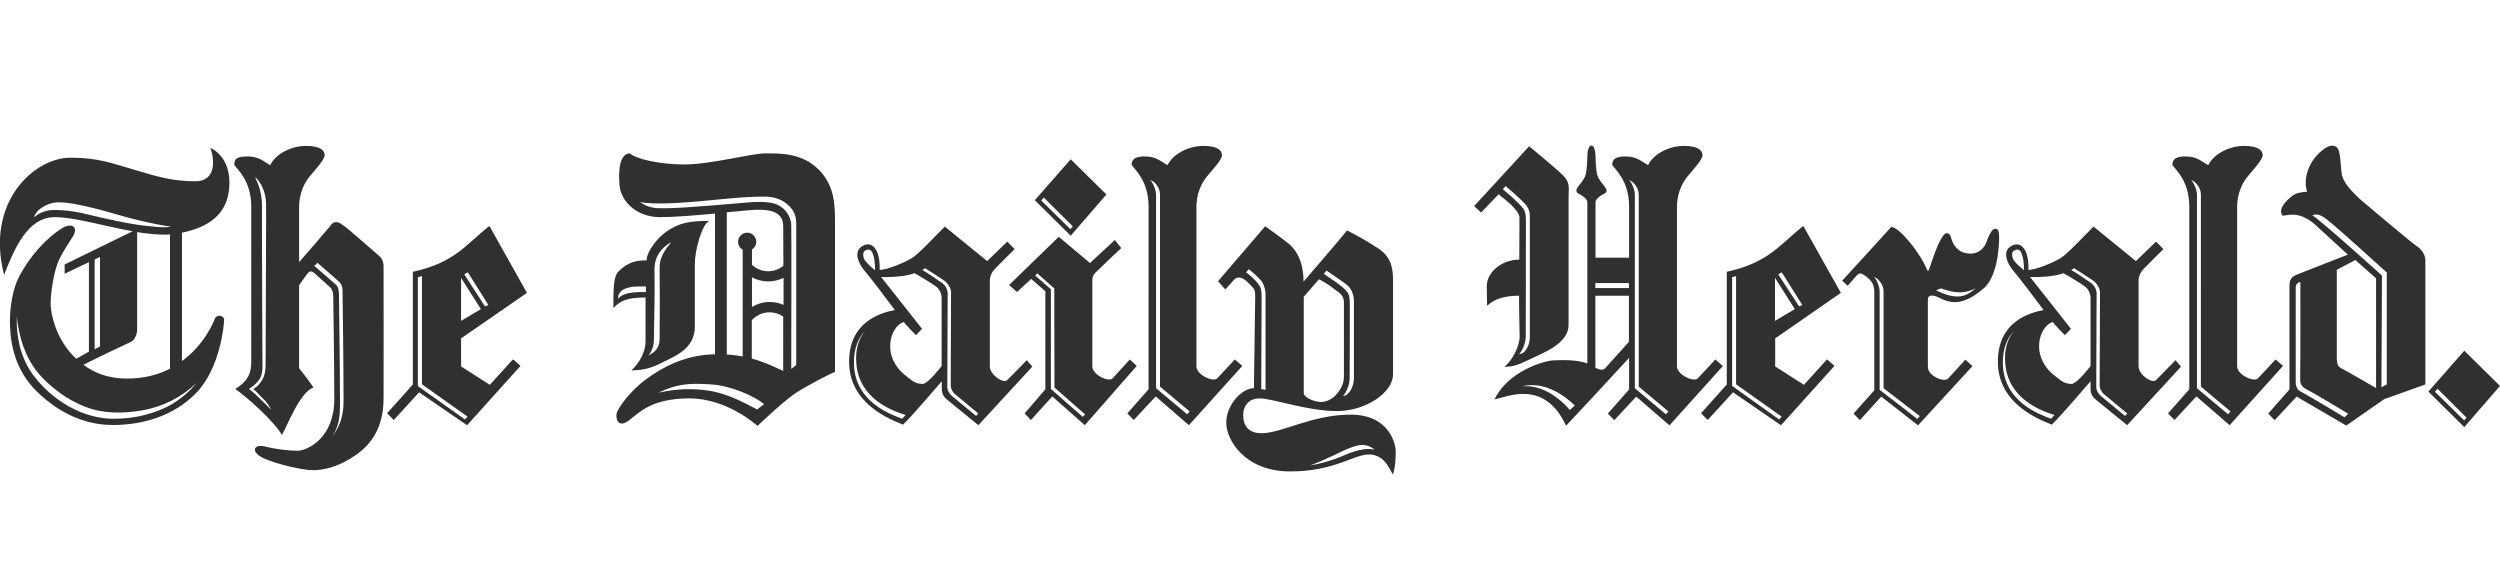 <?xml version="1.0" encoding="utf-8"?>
<!-- Generator: Adobe Illustrator 21.0.1, SVG Export Plug-In . SVG Version: 6.00 Build 0)  -->
<svg version="1.1" id="Layer_1" xmlns="http://www.w3.org/2000/svg" xmlns:xlink="http://www.w3.org/1999/xlink" x="0px" y="0px"
	 viewBox="0 0 140 32" style="enable-background:new 0 0 140 32;" xml:space="preserve">
<style type="text/css">
	.Drop_x0020_Shadow{fill:none;}
	.Round_x0020_Corners_x0020_2_x0020_pt{fill:#FFFFFF;stroke:#231F20;stroke-miterlimit:10;}
	.Live_x0020_Reflect_x0020_X{fill:none;}
	.Bevel_x0020_Soft{fill:url(#SVGID_1_);}
	.Dusk{fill:#FFFFFF;}
	.Foliage_GS{fill:#FFDD00;}
	.Pompadour_GS{fill-rule:evenodd;clip-rule:evenodd;fill:#44ADE2;}
	.st0{fill:#303030;}
	.st1{fill:#A1A1A1;}
	.st2{fill:#3E5593;}
	.st3{fill:#8E0000;}
	.st4{fill:#0071BB;}
	.st5{fill:#8BBBDD;}
	.st6{fill:#1060AC;}
</style>
<linearGradient id="SVGID_1_" gradientUnits="userSpaceOnUse" x1="-296" y1="80" x2="-295.293" y2="80.707">
	<stop  offset="0" style="stop-color:#DEDFE3"/>
	<stop  offset="0.178" style="stop-color:#DADBDF"/>
	<stop  offset="0.361" style="stop-color:#CECFD3"/>
	<stop  offset="0.546" style="stop-color:#B9BCBF"/>
	<stop  offset="0.732" style="stop-color:#9CA0A2"/>
	<stop  offset="0.918" style="stop-color:#787D7E"/>
	<stop  offset="1" style="stop-color:#656B6C"/>
</linearGradient>
<g>
	<path class="st0" d="M59.96,13.2l-2.01-1.99l2.01-2.29l2,1.97L59.96,13.2z M60.08,12.68l-1.63-1.62l-0.14,0.17l1.63,1.6
		L60.08,12.68z M138,23.92l-2.01-1.99l2.01-2.29l2,1.97L138,23.92z M138.13,23.39l-1.63-1.62l-0.14,0.17l1.63,1.6L138.13,23.39z
		 M12.81,10.74c0.17-1.18-0.25-2.09-1.03-2.46c0.19,0.49,0.42,1.87-0.84,1.87c-1.26,0-2.11-0.25-3.34-0.62
		C6.36,9.18,5.57,8.83,3.95,8.83c-2.04,0-4.78,2.49-3.72,6.56c0.56-1.41,1.29-3.23,2.84-3.23c1.13,0,2.77,0.51,4.36,0.79l-3.81,1.86
		v0.52l1.36-0.65v5.01l-0.71,0.4c-1.13-1.04-1.4-2.47-1.43-2.95c-0.04-0.54,0.17-1.99,0.47-2.6c0.26-0.54,0.62-1.04,0.79-1.33
		c0.3-0.5-0.1-0.74-0.57-0.46c-0.97,0.58-1.9,1.66-2.47,2.76c-0.31,0.6-0.54,1.64-0.5,2.74c0.04,1.18,0.37,2.58,1.52,3.69
		c1.23,1.19,2.67,1.86,4.23,1.86c1.55,0,3.37-0.43,4.7-1.82c1.33-1.39,1.54-3.81,1.54-4.07c0-0.26-0.42-0.32-0.52-0.06
		c-0.06,0.16-0.57,1.45-1.84,2.37v-7.19C11.72,12.72,12.63,11.99,12.81,10.74 M5.82,12.22c-0.97-0.21-1.66-0.46-2.79-0.46
		c-0.39,0-0.78,0.11-1.12,0.41c0.08-0.41,0.74-0.84,1.36-0.84c0.54,0,1.21,0.13,2.16,0.37c0.93,0.24,1.33,0.39,2.15,0.59
		c0.81,0.2,1.55,0.35,2,0.4c-0.32,0.06-0.56,0.05-1.38-0.04C7.65,12.6,6.8,12.44,5.82,12.22 M5.3,14.53l0.3-0.14v5.01l-0.3,0.16
		V14.53z M7.32,19.15c0.23-0.1,0.36-0.45,0.36-0.68v-5.47c0.52,0.08,1.03,0.14,1.52,0.14c0.11,0,0.22,0,0.32-0.01v7.52
		c-0.65,0.33-1.44,0.55-2.41,0.55c-1.08,0-1.84-0.33-2.44-0.77C5.27,20.12,7.13,19.23,7.32,19.15 M10.99,21.46L10.99,21.46
		c-0.36,0.45-0.8,0.82-1.29,1.13c-0.5,0.3-1.04,0.51-1.61,0.65c-0.56,0.15-1.15,0.21-1.73,0.21c-0.59,0-1.18-0.12-1.73-0.33
		c-1.11-0.42-2.05-1.17-2.76-2.1C1.52,20.54,1.27,20,1.12,19.44c-0.14-0.56-0.2-1.14-0.18-1.71c0.12,1.13,0.46,2.25,1.16,3.11
		c0.34,0.43,0.77,0.8,1.21,1.13c0.44,0.33,0.93,0.6,1.44,0.8c1.03,0.41,2.17,0.4,3.27,0.2C9.12,22.77,10.16,22.25,10.99,21.46
		 M21.48,14.93c0-0.34-0.14-0.51-0.26-0.61c-0.12-0.1-1.83-1.61-1.97-1.68c-0.14-0.07-0.2-0.2-0.44-0.2c-0.16,0-0.24,0.11-0.32,0.22
		c-0.07,0.09-1.23,1.45-1.74,2.02v-3.11c0-0.61,0.22-1.23,0.56-1.65c0.34-0.42,0.87-0.97,0.87-1.23c0-0.26-0.23-0.52-1.05-0.52
		c-0.82,0-1.7,0.45-2,1.08c-0.4-0.23-0.63-0.49-1.28-0.49c-0.65,0-0.73,0.19-0.73,0.47c0.13,0.23,0.95,0.86,0.95,2.33v8.68
		c0,0.55-0.1,1.07-0.9,1.54c0.58,0.39,2.15,1.77,2.62,2.58c0.27-0.47,1.03-2.44,1.76-2.65c-0.15-0.28-0.8-1.09-0.8-1.09v-4.65
		c0.17-0.24,0.45-0.64,0.53-0.72c0.11-0.11,0.26-0.01,0.32,0.04c0.06,0.05,0.8,0.72,0.9,0.81c0.1,0.09,0.16,0.3,0.16,0.46
		c0,0,0.06,3.66,0.06,5.81c0,2.14-1.49,2.87-2.07,2.87c-0.57,0-1.35-0.11-1.82-0.24c-0.47-0.12-0.79,0.14-0.34,0.5
		c0.45,0.36,2.34,0.83,3.02,0.83s1.4-0.21,2.14-0.67c0.75-0.46,1.83-1.31,1.83-3.35C21.49,22.3,21.48,15.26,21.48,14.93
		 M15.19,22.95c-0.2-0.19-0.4-0.39-0.59-0.58c-0.2-0.19-0.39-0.39-0.61-0.55l-0.05-0.04l0.06-0.04l0,0c0.21-0.14,0.4-0.3,0.53-0.5
		c0.13-0.2,0.17-0.45,0.17-0.7l-0.01-1.52l-0.01-3.05l-0.01-3.05l0-1.52c-0.02-0.5-0.14-0.99-0.37-1.43l0.03-0.02
		c0.38,0.38,0.55,0.92,0.57,1.44c0.01,0.52,0,1.02,0,1.53l-0.01,3.05l-0.01,3.05c0,0.51,0,1.02-0.01,1.53
		c-0.01,0.26-0.06,0.54-0.21,0.76c-0.13,0.21-0.27,0.36-0.48,0.48c0.21,0.16,0.33,0.32,0.51,0.5
		C14.92,22.48,15.05,22.69,15.19,22.95L15.19,22.95z M17.78,14.72c0.06,0.05,1.12,0.97,1.21,1.06c0.1,0.09,0.19,0.27,0.19,0.43
		c0,0,0.06,4.12,0.06,6.26c0,1.28-0.54,1.95-1.11,2.47c0.58-0.52,0.91-0.99,0.91-2.27c0-2.14-0.06-6.26-0.06-6.26
		c0-0.16-0.06-0.37-0.16-0.46c-0.1-0.09-1.15-1.01-1.22-1.06L17.78,14.72z M29.51,16.4l-2.1-3.74c0,0-0.01,0-0.01,0.01l0-0.01
		c-1.26,0.98-1.91,2.05-4.28,2.56v6.31l-1.44,1.61l0.36,0.37l0.01-0.01l0.01,0.01l1.41-1.54l2.68,1.84l0,0l0.01,0l2.99-3.32
		l-0.41-0.36l-0.01,0.01l-0.01-0.01l-1.29,1.42l-1.61-1.03v-1.57L29.51,16.4z M26.93,17.31l-1.11,0.66v-2.41L26.93,17.31z
		 M23.41,15.52l0.22-0.06v6.06l2.55,1.81l-0.14,0.16l-2.64-1.87V15.52z M27.16,17.16L26,15.36l0.2-0.11l1.15,1.83L27.16,17.16z
		 M103.09,16.4l-2.1-3.74c0,0,0,0-0.01,0.01l0-0.01c-1.26,0.98-1.91,2.05-4.28,2.56v6.31l-1.44,1.61l0.36,0.37l0.01-0.01l0.01,0.01
		l1.41-1.54l2.68,1.84l0,0l0.01,0l2.99-3.32l-0.41-0.36l0,0.01l-0.01-0.01l-1.29,1.42l-1.61-1.03v-1.57L103.09,16.4z M100.51,17.31
		l-1.11,0.66v-2.41L100.51,17.31z M97,15.52l0.22-0.06v6.06l2.55,1.81l-0.14,0.16L97,21.61V15.52z M100.75,17.16l-1.17-1.8l0.2-0.11
		l1.15,1.83L100.75,17.16z M75.64,23.22c-2.19,0-3.83,1.04-5.01,1.04s-1.02-1.13-0.98-1.29c0.04-0.16,0.2-0.66,0.9-0.66
		s2.67,0.71,4.31,0.71c1.64,0,3.15-1.04,3.15-2.06v-5.23c0-0.51-0.02-1.29-0.8-1.8c-0.78-0.51-1.19-0.72-1.78-1.03
		c0.02,0.03-2.43,2.87-2.43,2.87c0-1-0.33-1.74-0.89-2.17c-0.56-0.44-1.26-0.93-1.26-0.93l-2.64,3.08l0.41,0.46l0.51-0.57
		c0.22-0.2,0.48-0.06,0.66,0.09c0.18,0.16,0.36,0.36,0.4,0.41c0.11,0.13,0.1,0.35,0.1,0.59c0,0.2-0.07,5.01-0.07,5.01
		c-0.69,0-1.55,0.95-1.55,1.93c0,0.98,1.06,2.73,3.57,2.73s3.55-0.95,4.43-0.95c0.89,0,1.2,0.93,1.33,1.13
		c0.16-0.49,0.16-1,0.16-1.33S77.84,23.22,75.64,23.22 M74.29,15.15c0.24,0.19,1.03,0.68,1.22,0.88c0.18,0.18,0.31,0.5,0.31,0.83
		c0,1.16,0,2.92,0,4.34c0,0.41-0.26,0.97-0.61,0.97c0.14-0.13,0.37-0.57,0.37-0.98c0.01-1.32,0.01-3.1,0.01-4.1
		c0-0.3-0.01-0.55-0.13-0.72c-0.27-0.38-1.17-0.91-1.33-1.04L74.29,15.15z M73.02,16.61l0.84-0.97c0.42,0.2,0.81,0.51,0.96,0.62
		c0.18,0.14,0.44,0.28,0.44,0.67v4.15c0,0.37-0.15,0.68-0.38,0.96c-0.23,0.28-0.55,0.47-0.92,0.47c-0.37,0-0.95-0.26-0.95-0.5V16.61
		z M69.78,15.25l0.15-0.18c0.24,0.19,0.44,0.37,0.63,0.57c0.17,0.18,0.31,0.5,0.31,0.83c0,1.44,0,3.92,0,5.36l-0.24-0.04
		c0-1.31,0.02-3.78,0.02-5.09c0-0.3-0.01-0.55-0.13-0.72C70.25,15.59,69.94,15.38,69.78,15.25 M75.85,25.28
		c-0.37,0.11-0.78,0.32-1.14,0.44c-0.46,0.15-0.89,0.28-1.35,0.34c0.44-0.15,0.86-0.34,1.28-0.54c0.48-0.22,0.96-0.49,1.48-0.59
		c0.26-0.05,0.61,0.03,0.85,0.25C76.58,25.09,76.2,25.18,75.85,25.28 M111.9,12.91c-0.06-0.12-0.21-0.12-0.27-0.07
		c-0.17,0.13-0.32,0.51-0.39,0.72c-0.1,0.28-0.4,0.67-0.94,0.64c-0.64-0.03-0.91-0.44-1.04-0.88c-0.03-0.11-0.07-0.26-0.24-0.26
		c-0.3,0-0.68,1.09-1,2.05c-0.02,0.06-0.08,0.07-0.1,0.01c-0.35-0.9-1.55-2.41-2.01-2.41c0,0.01-2.75,3.01-2.75,3.01l0.31,0.28
		l0.54-0.61c0.12-0.1,0.22-0.11,0.4,0.03c0.18,0.14,0.55,0.34,0.55,0.9v5.54l-1.16,1.3l0.35,0.37l1.2-1.32l2.06,1.61l3.05-3.32
		l-0.4-0.36c0,0-0.96,1.06-0.97,1.06c-0.18,0.19-0.83-0.03-1.05-0.39c-0.05-0.08-0.08-0.2-0.08-0.28v-3.54
		c0.01-0.23-0.06-0.44,0.25-0.44c0.31,0,0.64,0.37,1.27,0.37c0.63,0,1.24-0.45,1.65-0.81c0.37-0.33,0.62-1.03,0.73-1.7
		C111.97,13.67,111.98,13.09,111.9,12.91 M108.42,16.26c0.14-0.06,0.27-0.11,0.27-0.11s0.19,0.06,0.28,0.09
		c0.46,0.14,0.66,0.14,0.94,0.12c0.25-0.02,0.49-0.09,0.71-0.22C110.04,16.72,109.43,16.75,108.42,16.26 M105.48,16.31v5.43
		l2.03,1.56l-0.14,0.16l-2.11-1.63v-5.52c0-0.27-0.19-0.72-0.33-0.8C105.12,15.54,105.48,15.89,105.48,16.31 M127.85,20.49
		l-2.99,3.32L123,22.2l-1.23,1.32l-0.36-0.37l1.19-1.35V11.56c0-1.47-0.82-2.1-0.95-2.33c0.02-0.23,0.08-0.47,0.73-0.47
		c0.65,0,0.87,0.26,1.28,0.49c0.31-0.63,1.18-1.08,2-1.08c0.82,0,1.05,0.26,1.05,0.52c0,0.26-0.53,0.81-0.87,1.23
		c-0.34,0.42-0.56,1.03-0.56,1.65v8.95c0,0.46,0.93,0.9,1.16,0.67c0.01,0,0.99-1.06,0.99-1.06L127.85,20.49z M122.7,10.09
		c0.13,0.08,0.33,0.54,0.33,0.8v10.85l1.74,1.46l0.14-0.16l-1.66-1.39V10.89C123.25,10.46,122.88,10.11,122.7,10.09 M69.57,20.49
		l-2.99,3.32l-1.86-1.61l-1.23,1.32l-0.36-0.37l1.19-1.35V11.56c0-1.47-0.82-2.1-0.95-2.33c0.02-0.23,0.08-0.47,0.73-0.47
		c0.65,0,0.87,0.26,1.28,0.49c0.31-0.63,1.18-1.08,2-1.08s1.05,0.26,1.05,0.52c0,0.26-0.53,0.81-0.87,1.23
		c-0.34,0.42-0.56,1.03-0.56,1.65v8.95c0,0.46,0.93,0.9,1.16,0.67c0.01,0,0.99-1.06,0.99-1.06L69.57,20.49z M64.41,10.09
		c0.13,0.08,0.33,0.54,0.33,0.8v10.85l1.74,1.46l0.14-0.16l-1.66-1.39V10.89C64.96,10.46,64.6,10.11,64.41,10.09 M63.66,20.49
		l-2.91,3.32l-1.82-1.61l-1.2,1.32l-0.35-0.37l1.16-1.35v-5.49l-0.79-0.69l-0.8,0.73l-0.44-0.39l2.78-2.7l1.75,1.47l1.39-1.29
		l0.36,0.45c0,0-1.15,1.08-1.29,1.23c-0.15,0.15-0.32,0.24-0.33,0.57v4.83c0,0.46,0.9,0.9,1.13,0.67c0.01,0,0.97-1.06,0.97-1.06
		L63.66,20.49z M59.05,21.7l-0.01-5.55l-0.95-0.84l-0.12,0.12l0.88,0.77v5.58l1.78,1.56l0.14-0.13L59.05,21.7z M121.83,20.17
		c0,0-1.08,1.11-1.09,1.11c-0.22,0.23-0.98-0.3-0.98-0.76v-4.83c0.01-0.32,0.21-0.57,0.36-0.71c0.14-0.15,1.03-1.03,1.03-1.03
		l-0.41-0.42l-1.13,1.09l-2.37-1.93c-0.68,0.67-1.17,1.23-1.71,1.67c-0.35,0.28-1.58,0.78-1.94,0.75c0.04-1.07-0.38-1.64-0.93-1.35
		c-0.61,0.31-0.2,1.06,0.06,1.37c0.38,0.45,1.16,1.48,1.72,2.23c-0.84,0.17-2.56,0.67-2.56,2.9c0,2.37,2.32,3.23,3.02,3.52
		c0.49-0.46,2.17-2.43,2.17-2.43l0,0.45c0,0.19,0.07,0.38,0.26,0.55l1.79,1.46l3.02-3.28L121.83,20.17z M113.34,15.13
		c-0.16-0.12-0.47-0.41-0.56-0.54c-0.12-0.17-0.15-0.48,0.01-0.56c0.19-0.1,0.29-0.05,0.37,0.06
		C113.31,14.33,113.36,14.9,113.34,15.13 M114.86,23.45c-0.63-0.24-2.65-0.93-2.7-3.08c-0.02-0.87,0.26-1.46,0.64-1.86
		c-0.35,0.42-0.59,1.03-0.5,1.9c0.18,1.9,1.92,2.57,2.75,2.83L114.86,23.45z M117.09,20.47c0,0-0.77,1.03-1.09,1.03
		c-0.46,0-0.66-0.26-1.01-0.52c-0.32-0.25-0.8-0.82-0.8-1.58c0-0.76,0.4-1.26,0.76-1.37c0.07,0.11,0.68,0.74,0.68,0.74
		s0.34-0.34,0.34-0.36c0-0.01-2.29-2.9-2.29-2.9c0.55,0.03,1.45-0.04,1.87-0.21c0.18,0.09,0.94,0.55,1.16,0.71
		c0.23,0.15,0.36,0.42,0.36,0.67V20.47z M119,23.29l-1.37-1.13c-0.17-0.16-0.24-0.33-0.24-0.5l0.02-5.21c0-0.23-0.12-0.47-0.32-0.61
		c-0.21-0.14-0.93-0.64-1.1-0.72l0.16-0.1c0,0,0.85,0.54,1.05,0.68c0.21,0.14,0.4,0.44,0.4,0.66l-0.02,5.21
		c0,0.17,0.07,0.35,0.24,0.5l1.31,1.09L119,23.29z M57.5,20.17c0,0-1.08,1.11-1.09,1.11c-0.22,0.23-0.98-0.3-0.98-0.76v-4.83
		c0.01-0.32,0.21-0.57,0.36-0.71c0.14-0.15,1.03-1.03,1.03-1.03l-0.41-0.42l-1.13,1.09l-2.37-1.93c-0.68,0.67-1.17,1.23-1.71,1.67
		c-0.35,0.28-1.58,0.78-1.94,0.75c0.04-1.07-0.38-1.64-0.93-1.35c-0.61,0.31-0.2,1.06,0.06,1.37c0.38,0.45,1.16,1.48,1.72,2.23
		c-0.84,0.17-2.56,0.67-2.56,2.9c0,2.37,2.32,3.23,3.02,3.52c0.49-0.46,2.17-2.43,2.17-2.43l0,0.45c0,0.19,0.07,0.38,0.26,0.55
		l1.79,1.46l3.02-3.28L57.5,20.17z M49,15.13c-0.16-0.12-0.47-0.41-0.56-0.54c-0.12-0.17-0.15-0.48,0.01-0.56
		c0.19-0.1,0.29-0.05,0.37,0.06C48.97,14.33,49.02,14.9,49,15.13 M50.52,23.45c-0.63-0.24-2.65-0.93-2.7-3.08
		c-0.02-0.87,0.26-1.46,0.64-1.86c-0.35,0.42-0.59,1.03-0.5,1.9c0.18,1.9,1.92,2.57,2.75,2.83L50.52,23.45z M52.75,20.47
		c0,0-0.77,1.03-1.09,1.03c-0.46,0-0.66-0.26-1.01-0.52c-0.32-0.25-0.8-0.82-0.8-1.58c0-0.76,0.4-1.26,0.76-1.37
		c0.07,0.11,0.68,0.74,0.68,0.74s0.34-0.34,0.34-0.36c0-0.01-2.29-2.9-2.29-2.9c0.55,0.03,1.45-0.04,1.87-0.21
		c0.18,0.09,0.94,0.55,1.16,0.71c0.23,0.15,0.36,0.42,0.36,0.67V20.47z M54.66,23.29l-1.37-1.13c-0.17-0.16-0.24-0.33-0.24-0.5
		l0.02-5.21c0-0.23-0.12-0.47-0.32-0.61c-0.21-0.14-0.93-0.64-1.1-0.72l0.16-0.1c0,0,0.85,0.54,1.05,0.68
		c0.2,0.14,0.4,0.44,0.4,0.66l-0.02,5.21c0,0.17,0.07,0.35,0.24,0.5l1.31,1.09L54.66,23.29z M135.32,13.77
		c-0.27-0.17-3.19-2.64-3.19-2.64c-0.42-0.42-0.94-0.91-1-1.43c-0.06-0.52-0.07-1.26-0.25-1.43c-0.18-0.18-0.51-0.2-1.07,0.36
		c-0.56,0.56-0.84,1.46-0.61,2.1c-0.43,0.06-0.66,0.03-1.1,0.47c-0.44,0.44-0.41,0.71-0.27,0.88c0.29-0.01,0.99-0.34,2,0.67
		l1.65,1.51c0,0-2.9,1.13-2.88,1.13c-0.37,0.14-0.39,0.4-0.39,0.64v5.78l-1.19,1.35l0.36,0.37l1.23-1.32l2.78,1.62l2.13-1.48
		l2.3-0.82v-7C135.8,14.25,135.6,13.94,135.32,13.77 M131.29,23.37c0,0-1.8-1.09-2.51-1.48c-0.14-0.08-0.22-0.29-0.22-0.45
		c0-1.65,0-3.6,0-5.26c0-0.13-0.01-0.32,0.26-0.39c0,0.18,0.01,4-0.01,5.48c0,0.3,0.16,0.42,0.31,0.51
		c0.61,0.31,2.38,1.39,2.38,1.39L131.29,23.37z M133.06,21.73c0,0-1.78-1.03-1.99-1.13c-0.21-0.1-0.21-0.45-0.21-0.58v-4.91
		l1.04-0.55l1.16,1.03V21.73z M133.66,21.53l-0.3,0.16l0.03-6.26c0,0-3.51-3.17-3.9-3.37c0.27-0.14,0.56,0.04,0.79,0.21
		c0.59,0.45,3.38,2.99,3.38,2.99L133.66,21.53z M87.54,9.83c-0.41-0.41-1.91-1.64-1.91-1.64c0,0.01-3.08,3.35-3.08,3.35l0.39,0.36
		l0.98-1.02c0.39,0.31,1.17,0.9,1.17,1.32c0,0.33-0.01,2.34-0.01,2.34c-1,0-1.82,0.72-1.82,1.47c0,0.75,0.02,1.1,0.02,1.1
		c0,0.1,0.3-0.55,1.79-0.55c-0.02,0,0.03,2.29,0.03,2.29c0,0.55-0.42,1.34-0.85,1.69c0.47,0,0.77-0.1,1.42-0.42
		c0.65-0.32,2.17-0.85,2.17-1.92v-7.12C87.84,10.55,87.95,10.24,87.54,9.83 M85.07,19.83c0.14-0.13,0.37-0.57,0.37-0.98
		c0.01-1.32,0.01-5.42,0.01-6.42c0-0.3-0.01-0.55-0.13-0.72c-0.27-0.38-1-0.98-1.16-1.11l0.15-0.18c0.24,0.19,0.86,0.75,1.05,0.95
		c0.18,0.18,0.31,0.4,0.31,0.72c0,1.16,0,5.33,0,6.76C85.69,19.27,85.43,19.83,85.07,19.83 M96.06,20.13c0,0-0.98,1.06-0.99,1.06
		c-0.23,0.23-1.16-0.21-1.16-0.67v-8.95c0-0.61,0.22-1.23,0.56-1.65c0.34-0.42,0.87-0.97,0.87-1.23c0-0.26-0.23-0.52-1.05-0.52
		c-0.82,0-1.7,0.45-2,1.08c-0.4-0.23-0.63-0.49-1.28-0.49c-0.65,0-0.71,0.24-0.73,0.47c0.13,0.23,0.95,0.86,0.95,2.33v2.87h-1.88
		v-3.12c0-0.17,0.33-0.4,0.5-0.47c0.17-0.07,0.13-0.23,0.03-0.37c-0.1-0.13-0.37-0.43-0.43-0.66c-0.07-0.23-0.1-0.83-0.1-1.06
		c0-0.23-0.07-0.6-0.23-0.6c-0.17,0-0.23,0.37-0.23,0.6c0,0.23-0.03,0.83-0.1,1.06c-0.07,0.23-0.33,0.53-0.43,0.66
		c-0.1,0.13-0.13,0.3,0.03,0.37c0.17,0.07,0.5,0.3,0.5,0.47v9.04c-0.62-0.22-1.43-0.19-1.89-0.17c-0.55,0.02-2.56,0.62-3.31,2.19
		c0.77-0.17,2.81-1.12,4.01,1.47c0.27-0.28,2.66-2.85,3.53-3.8v1.77l-1.19,1.35l0.36,0.37l1.23-1.32l1.86,1.61l2.99-3.32
		L96.06,20.13z M87.91,22.96c0,0-1.18-1.49-2.67-1.32c1.54-0.42,2.95,1.07,2.95,1.07L87.91,22.96z M91.22,19.14l-1.32,1.47
		c0,0-0.14,0.22-0.56-0.02v-4.03h1.88V19.14z M91.22,16.13h-1.88v-0.28h1.88V16.13z M93.29,23.2l-1.74-1.46V10.89
		c0-0.27-0.19-0.72-0.33-0.8c0.19,0.03,0.55,0.38,0.55,0.8v10.76l1.66,1.39L93.29,23.2z M37.39,12.92
		c-0.57,0.37-1.18,1.17-1.18,1.66c-0.5,0-1.04,0.06-1.59,0.64c-0.28,0.29-0.27,1.06-0.27,2.03c0.37-0.37,0.67-0.59,1.8-0.59v2.48
		c0,0.51-0.3,1.15-0.79,1.6c0.73,0,1.21-0.17,1.79-0.47c0.58-0.3,1.76-0.71,1.76-1.97v-3.51c0-0.81,0.41-2.25,0.81-2.42
		C38.57,12.37,38.06,12.49,37.39,12.92 M36.17,16.36c0,0-0.38-0.02-0.72,0.02c-0.35,0.04-0.66,0.13-0.84,0.35
		c0-0.45,0.34-0.57,0.7-0.65c0.17-0.04,0.34-0.04,0.86-0.04V16.36z M37.35,13.87c-0.25,0.34-0.42,0.7-0.41,1.14
		c0.01,1.3,0.01,2.59,0,3.89c0,0.51-0.13,0.73-0.63,1.02c0.22-0.28,0.31-0.59,0.31-0.94c0.01-1.28,0.06-2.56,0.03-3.84
		c-0.01-0.62,0.22-1.06,0.69-1.42c0.07-0.05,0.12-0.11,0.23-0.13C37.5,13.68,37.42,13.78,37.35,13.87 M45.84,9.49
		c-0.95-0.95-2.22-0.9-2.99-0.9c-0.77,0-3.08,0.62-4.51,0.62c-1.43,0-2.76-0.32-3.06-0.62c-0.62,0-0.66,1.09-0.58,1.84
		c0.09,0.81,0.9,1.73,2.27,1.73c0.77,0,2-0.1,3.07-0.2v7.88c-1.63,0.02-2.92,0.71-3.82,1.37c-0.92,0.66-1.63,1.65-1.69,1.95
		c-0.06,0.3,0.09,0.83,0.68,0.39c0.6-0.45,1.26-1.24,3.4-1.24s3.81,1.54,3.81,1.54c0.28-0.26,1.54-1.45,2.14-1.84
		c0.6-0.39,1.92-1.09,2.2-1.18v-8.19C46.76,11.58,46.79,10.44,45.84,9.49 M42.4,22.93c-0.86-0.46-1.79-0.93-2.76-1.06
		c-0.79-0.11-1.6-0.13-2.77,0.12c1-0.46,1.58-0.56,2.99-0.46c1.06,0.07,2.37,0.64,2.93,1.1C42.67,22.72,42.5,22.85,42.4,22.93
		 M43.87,20.78c-0.58-0.28-1.13-0.53-1.77-0.7v-2.15c0.26-0.28,0.62-0.44,1-0.44c0.28,0,0.54,0.08,0.76,0.24V20.78z M43.87,17.07
		c-0.24-0.1-0.5-0.16-0.76-0.16c-0.36,0-0.7,0.1-1,0.28v-1.66c0.28,0.15,0.59,0.23,0.91,0.23c0.3,0,0.59-0.07,0.86-0.2V17.07z
		 M43.02,15.19c-0.34,0-0.66-0.13-0.91-0.36v-0.86c0.15-0.09,0.24-0.25,0.24-0.43c0-0.28-0.23-0.51-0.51-0.51
		c-0.28,0-0.51,0.23-0.51,0.51c0,0.19,0.11,0.36,0.26,0.44v5.98c-0.28-0.05-0.57-0.09-0.89-0.11v-7.96c0.55-0.05,1.01-0.1,1.26-0.12
		c0.81-0.06,1.9-0.08,1.9,0.89c0,0,0.01,2.22,0.01,2.22C43.63,15.08,43.33,15.19,43.02,15.19 M44.31,20.66c0,0,0.02-7.97,0-8.14
		c-0.1-0.63-0.54-1.07-1.17-1.17c-0.67-0.1-1.33,0-2,0.05c-0.95,0.08-1.88,0.16-2.83,0.22c-0.48,0.03-0.96,0.05-1.44,0.04
		c-0.36-0.01-0.72-0.12-1.02-0.34c0.85,0.15,2.25,0.04,3.23-0.04c1.28-0.11,2.45-0.27,3.74-0.27c0.54,0,0.93,0.17,1.18,0.36
		c0.32,0.24,0.59,0.57,0.59,1.13c0,0,0,7.67,0,7.94C44.51,20.51,44.4,20.59,44.31,20.66"/>
</g>
</svg>
